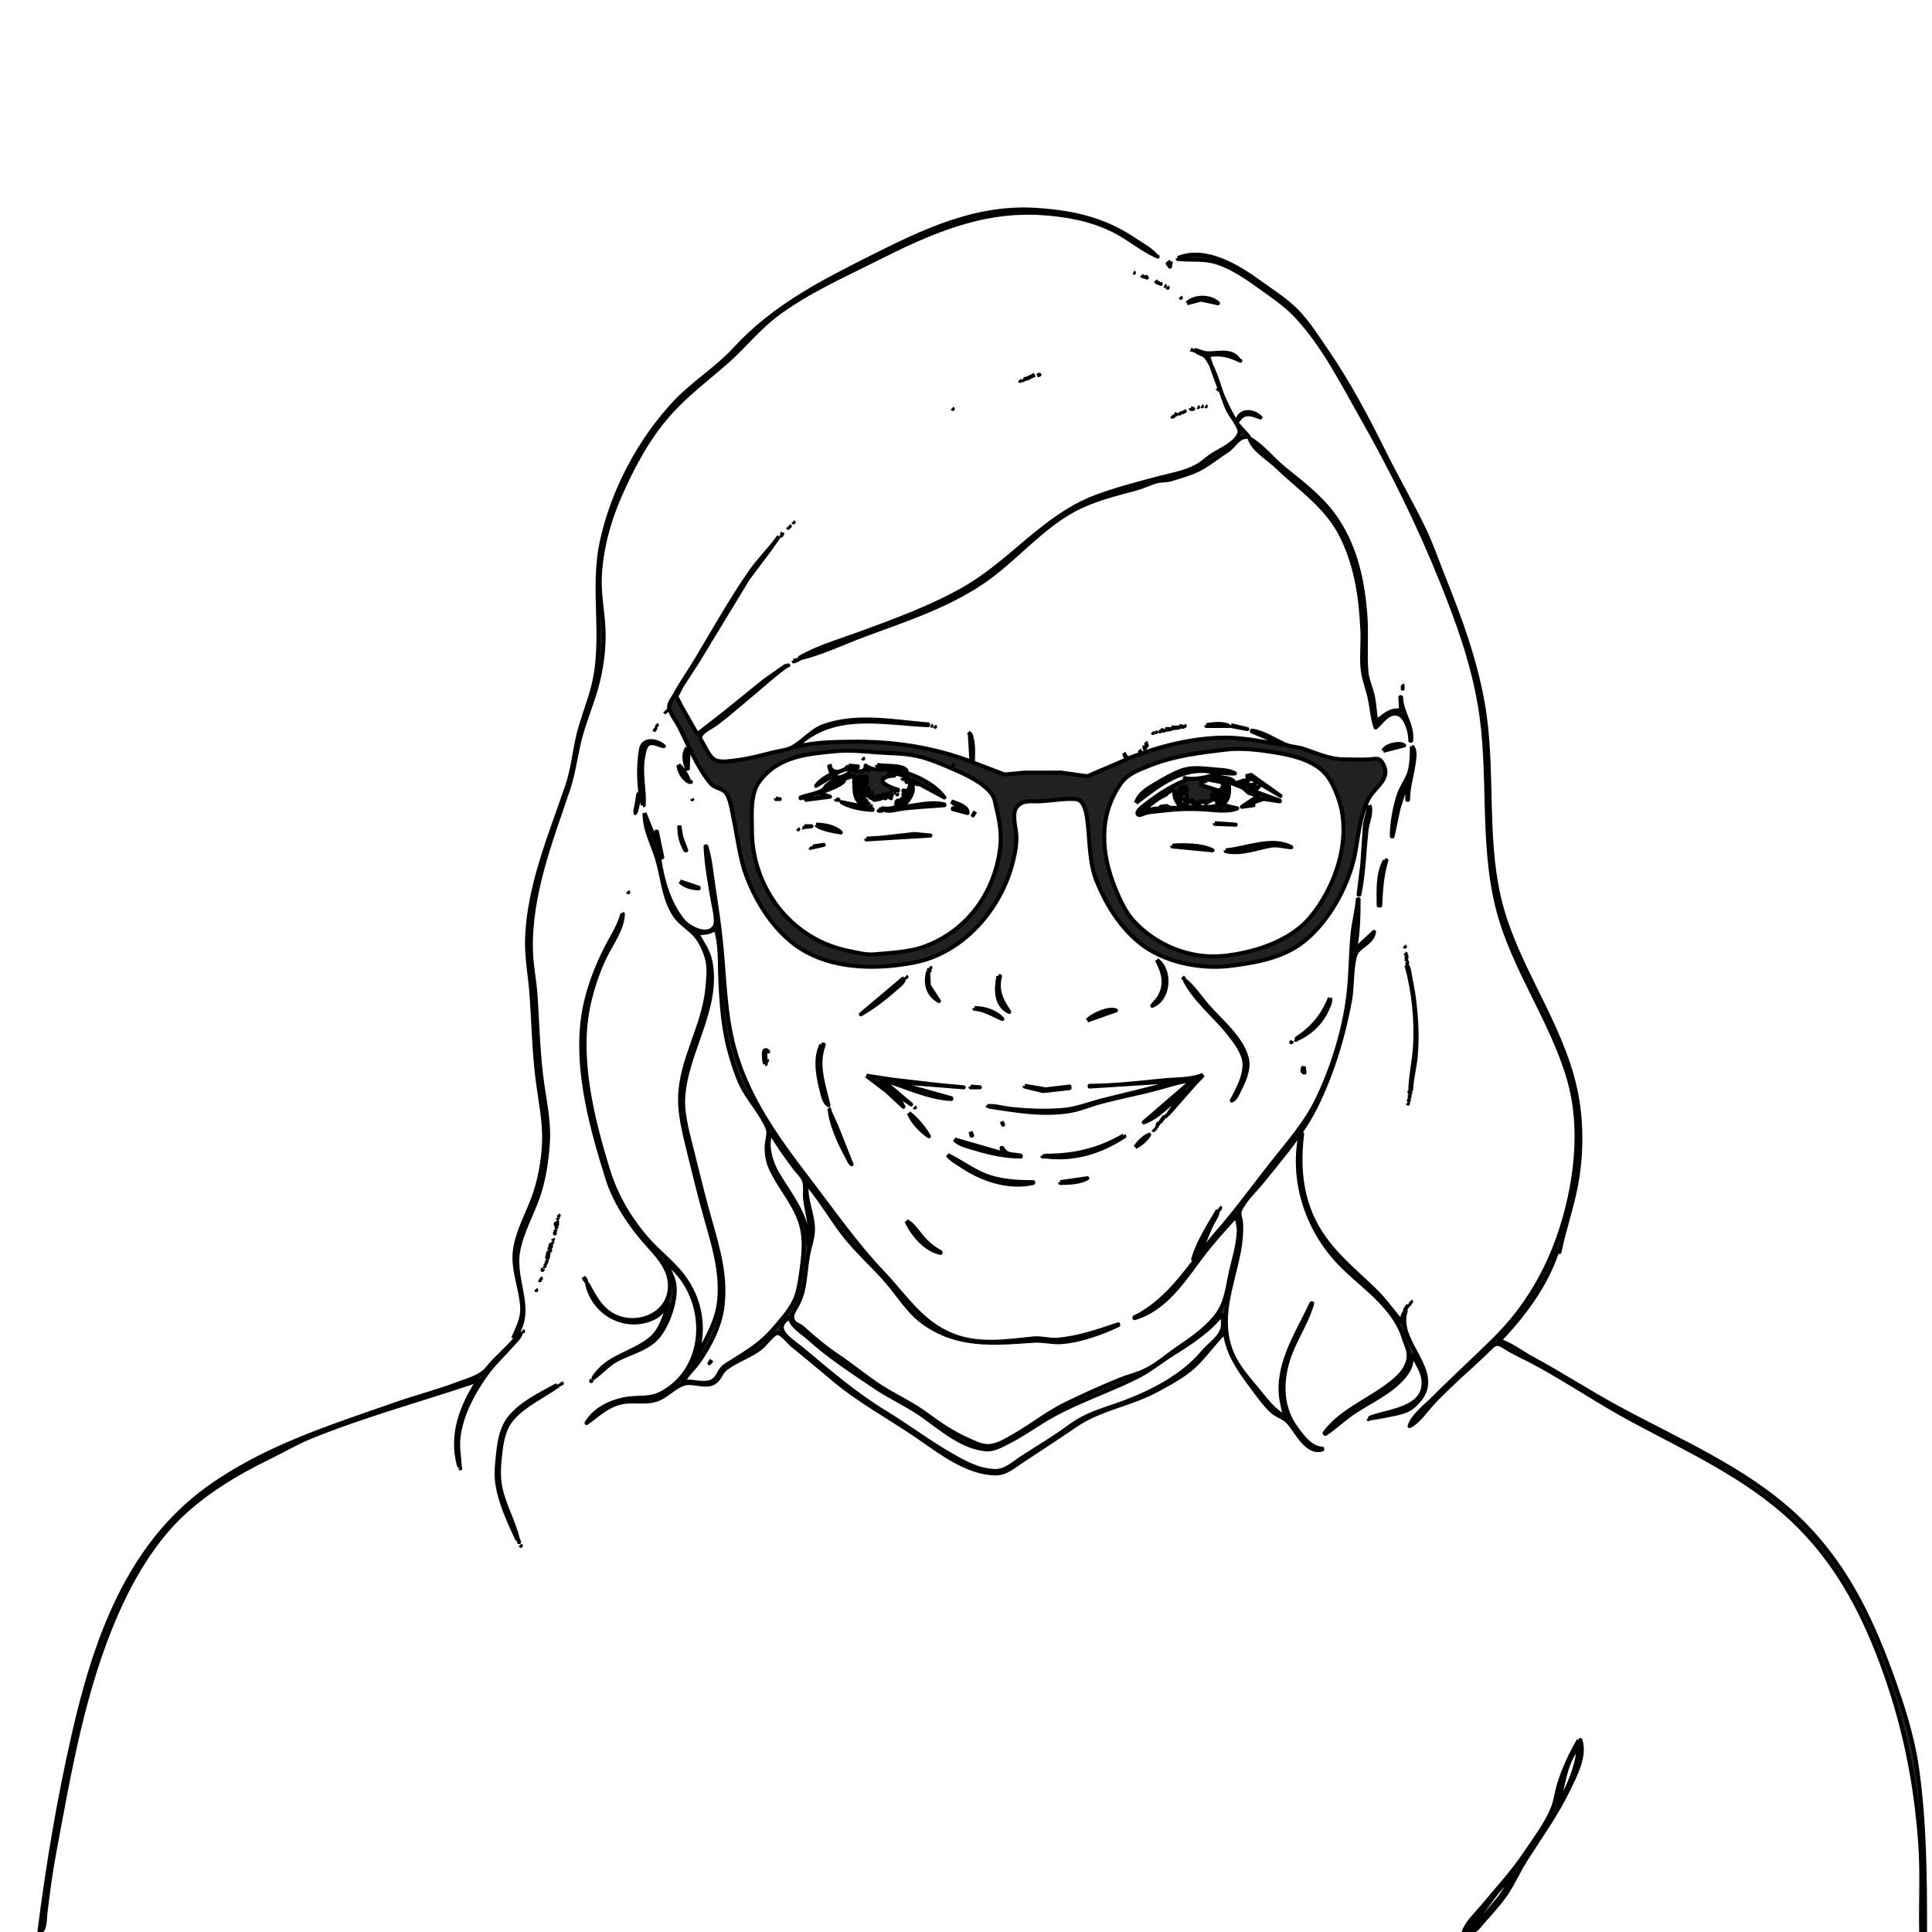 <?xml version="1.0" encoding="UTF-8" standalone="no"?><!DOCTYPE svg PUBLIC "-//W3C//DTD SVG 1.1//EN" "http://www.w3.org/Graphics/SVG/1.1/DTD/svg11.dtd"><svg width="100%" height="100%" viewBox="0 0 240 240" version="1.1" xmlns="http://www.w3.org/2000/svg" xmlns:xlink="http://www.w3.org/1999/xlink" xml:space="preserve" xmlns:serif="http://www.serif.com/" style="fill-rule:evenodd;clip-rule:evenodd;stroke-linejoin:round;stroke-miterlimit:2;"><g id="Layer-1" serif:id="Layer 1"><path id="path1" d="M63.744,166.25l0.096,0c2.705,-3.416 -0.153,-7.025 0.524,-10.811c0.416,-2.324 1.648,-4.457 2.431,-6.661c0.757,-2.128 1.107,-4.508 1.26,-6.757c0.195,-2.852 -0.508,-5.679 -0.841,-8.493c-0.391,-3.3 -0.469,-6.634 -0.695,-9.944c-0.125,-1.836 -0.521,-3.66 -0.566,-5.502c-0.17,-6.981 2.46,-13.569 4.639,-20.079c0.7,-2.091 0.924,-4.254 1.479,-6.371c0.532,-2.033 1.361,-3.968 1.941,-5.985c0.683,-2.37 1.053,-4.964 0.959,-7.429c-0.079,-2.077 -0.522,-4.205 -0.471,-6.278c0.084,-3.426 1.106,-7.208 2.479,-10.329c1.568,-3.568 3.459,-7.139 6.037,-10.08c2.198,-2.509 4.835,-4.456 7.32,-6.647c2.12,-1.87 3.859,-4.105 6.144,-5.815c3.776,-2.826 8.014,-4.695 12.192,-6.8c6.669,-3.361 13.173,-6.315 20.832,-5.787c3.143,0.217 6.086,0.765 8.928,2.194c1.801,0.905 3.352,2.274 5.184,3.107c-0.675,-0.822 -1.811,-1.404 -2.688,-1.995c-3.804,-2.565 -7.605,-3.4 -12.096,-3.709c-7.598,-0.523 -14.133,2.648 -20.736,5.97c-6.232,3.135 -12.022,6.114 -16.831,11.334c-2.251,2.443 -5.088,4.158 -7.352,6.546c-4.431,4.674 -7.8,11.053 -9.161,17.377c-1.319,6.125 0.509,12.229 -1.161,18.341c-0.541,1.98 -1.335,3.884 -1.794,5.889c-0.467,2.043 -0.655,4.08 -1.333,6.081c-2.079,6.135 -4.747,12.347 -4.988,18.92c-0.087,2.386 0.402,4.769 0.563,7.143c0.23,3.374 0.311,6.773 0.708,10.136c0.324,2.743 0.954,5.423 0.833,8.205c-0.1,2.306 -0.564,4.792 -1.381,6.95c-0.783,2.068 -1.948,4.147 -2.235,6.371c-0.317,2.452 0.815,4.756 0.907,7.144c0.054,1.419 -0.612,2.532 -1.127,3.764m79.968,-134.467l0.096,0.097l-0.096,-0.097m2.592,0.29l0,0.096c1.75,0.187 3.268,-0.102 4.992,0.483c1.864,0.633 3.5,1.757 5.088,2.896c1.623,1.164 3.331,2.292 4.695,3.764c3.362,3.629 5.597,8.101 8.018,12.356c3.776,6.637 7.154,13.474 10.001,20.561c2.01,5.005 3.787,9.904 4.711,15.252c1.462,8.459 0.121,17.223 2.31,25.581c1.937,7.397 6.725,13.771 8.816,21.14c1.218,4.292 1.111,8.977 0.304,13.321c-1.303,7.016 -4.246,13.465 -9.287,18.534c-2.577,2.592 -5.294,5.034 -7.872,7.626c-0.896,0.901 -2.63,2.236 -2.976,3.475c1.078,-0.516 2.039,-1.976 2.861,-2.855c1.605,-1.713 3.371,-3.307 5.107,-4.883c0.652,-0.593 1.284,-1.208 1.92,-1.818c0.253,-0.243 0.58,-0.641 0.96,-0.656c0.496,-0.021 1.125,0.492 1.536,0.731c1.031,0.596 2.122,1.068 3.168,1.633c4.112,2.222 7.975,4.87 12.096,7.087c6.845,3.683 14.26,7.048 19.968,12.45c5.168,4.891 8.393,10.77 10.889,17.367c2.836,7.497 4.398,14.979 4.942,22.975c0.245,3.593 0.033,7.218 0.105,10.811l0.48,0c0,-6.794 -0.042,-13.636 -1.001,-20.368c-0.584,-4.102 -1.903,-8.091 -3.314,-11.97c-2.652,-7.292 -5.988,-13.913 -11.713,-19.289c-6.362,-5.974 -14.714,-9.43 -22.276,-13.561c-3.568,-1.95 -6.981,-4.162 -10.56,-6.096c-1.278,-0.691 -2.643,-1.773 -4.032,-2.176c3.024,-3.159 5.824,-6.884 7.2,-11.101l0.288,0.097c0.54,-2.747 1.527,-5.494 2.053,-8.302c0.718,-3.827 0.736,-8.057 -0.086,-11.873c-1.82,-8.455 -7.583,-15.515 -9.503,-23.94c-1.802,-7.906 -0.584,-16.167 -2.012,-24.133c-0.982,-5.472 -2.805,-10.419 -4.859,-15.541c-0.801,-1.996 -1.484,-4.044 -2.418,-5.985c-1.544,-3.209 -3.329,-6.274 -4.909,-9.46c-2.158,-4.35 -4.413,-8.646 -7.16,-12.646c-1.178,-1.716 -2.292,-3.518 -3.75,-5.018c-1.312,-1.35 -2.994,-2.386 -4.508,-3.491c-2.663,-1.944 -6.828,-4.564 -10.272,-3.074m-0.864,0.386l-0.384,0.289l0.288,0.386l0.096,-0.675m-4.64,1.383l0.064,0.033l-0.064,-0.033m0.992,0.354l0.096,0.097l-0.096,-0.097m0.288,0.097l0.096,0.096l-0.096,-0.096m0.192,0l0.192,0.193l-0.192,-0.193m1.248,0.579l0.192,0.193l-0.192,-0.193m0.288,0.193l0.096,0.097l-0.096,-0.097m0.288,0.097l0.096,0.096l-0.096,-0.096m0.544,0.321l0.064,0.033l-0.064,-0.033m0.32,0.161l0.096,0.097l-0.096,-0.097m1.632,1.255l0.096,0.097l-0.096,-0.097m0.864,0.772l1.728,-0.453l2.112,0.453c-0.935,-0.912 -2.903,-0.914 -3.84,0m0.448,5.728l0.064,0.032l-0.064,-0.032m0.288,0.096l0.064,0.033l-0.064,-0.033m0.224,-0.032c0.356,0.478 1.092,0.456 1.469,0.975c1.317,1.816 1.709,4.53 2.684,6.555c0.289,0.601 1.608,2.167 1.392,2.799c-0.465,1.358 -2.45,2.099 -3.529,2.834c-0.621,0.423 -1.151,0.971 -1.824,1.319c-1.578,0.816 -3.312,1.091 -4.992,1.535c-2.427,0.641 -5.002,1.324 -7.392,2.209c-6.404,2.373 -10.503,8.015 -16.32,11.369c-4.099,2.363 -8.628,4.006 -13.056,5.634c-2.483,0.913 -5.181,1.677 -7.488,2.997l0,0.097c2.696,-0.644 5.455,-1.975 8.064,-2.941c4.944,-1.832 10.074,-3.498 14.496,-6.457c4.011,-2.683 7.179,-6.694 11.424,-9.01c2.443,-1.332 5.121,-1.963 7.776,-2.683c0.885,-0.24 1.712,-0.664 2.592,-0.903c0.572,-0.155 1.16,-0.066 1.728,-0.242c1.113,-0.345 2.415,-0.699 3.456,-1.22c1.202,-0.603 2.312,-1.546 3.456,-2.266c1.091,-0.687 1.378,-1.925 2.784,-1.789c-0.543,-0.719 -1.221,-1.227 -1.714,-2.044c-1.442,-2.389 -2.515,-5.438 -3.374,-8.092c1.481,-0.277 2.484,-0.038 3.84,0.579c-0.84,-1.38 -2.69,-0.764 -3.936,-0.831c-0.528,-0.029 -1.025,-0.305 -1.536,-0.424m5.568,1.255l0.096,0.097l-0.096,-0.097m-25.152,1.931l0.288,-0.097l-0.288,0.097m-0.288,-0.097l-0.96,0.483l0.96,-0.483m-1.344,0.579l0.288,-0.096l-0.288,0.096m-0.192,0l0.096,0.097l-0.096,-0.097m-0.384,0.097l0.096,0.096l-0.096,-0.096m24.576,0.965l0.192,0.193l-0.192,-0.193m-1.952,2.253l0.064,0.032l-0.064,-0.032m0.48,0l0.064,0.032l-0.064,-0.032m-0.96,0.096l0.064,0.032l-0.064,-0.032m-30.496,0.161l0.096,0.097l-0.096,-0.097m29.664,0l0,0.097l0.288,0l-0.288,-0.097m-0.864,0.29l0.096,0.096l-0.096,-0.096m-0.192,0.096l0.096,0.097l-0.096,-0.097m-0.288,0.097l0.096,0.096l-0.096,-0.096m7.104,1.062l0.096,0c0.744,-1.167 1.691,-0.813 2.784,-0.387c-0.856,-0.885 -2.545,-1.015 -2.88,0.387m-7.488,-0.966l-0.096,0.193l0.096,-0.193m0.192,0l0.096,0.097l-0.096,-0.097m-0.672,0.29l0.096,0.096l-0.096,-0.096m-0.192,0.096l0.096,0.097l-0.096,-0.097m9.696,2.8c0.458,1.443 2.316,2.471 3.364,3.484c2.973,2.874 6.315,4.978 8.177,8.872c1.76,3.682 2.296,7.55 2.471,11.583c0.067,1.536 -0.125,3.103 0.02,4.634c0.118,1.234 0.589,2.371 0.859,3.572c0.285,1.272 0.333,2.514 0.757,3.764c0.661,-0.536 1.16,-1.409 2.016,-1.674c1.642,-0.51 2.294,2.121 2.304,3.315l0.096,0c0.226,-2.034 -1.208,-3.462 -1.248,-5.405l-0.096,0l0.096,1.641c-1.462,-0.112 -1.949,0.556 -3.072,1.351c-0.209,-1.021 -0.221,-2.071 -0.433,-3.089c-0.214,-1.024 -0.723,-2.046 -0.806,-3.089c-0.18,-2.25 0.04,-4.502 -0.114,-6.757c-0.284,-4.17 -1.11,-8.295 -3.403,-11.873c-1.741,-2.718 -4.208,-4.58 -6.668,-6.565c-1.438,-1.16 -2.732,-2.841 -4.32,-3.764m-56.736,10.329l0.096,0.096l-0.096,-0.096m-0.48,0.482l0.096,0.097l-0.096,-0.097m-0.192,0.193l0.096,0.097l-0.096,-0.097m-0.576,0.676l-0.096,0.193l0.096,-0.193m-0.288,0.29l0.096,0.096l-0.096,-0.096m-0.192,0.193c-1.082,1.546 -2.479,2.877 -3.563,4.44c-2.441,3.52 -4.514,7.238 -6.709,10.908c-0.855,1.431 -1.829,2.777 -2.622,4.247c-0.233,0.433 -0.731,1.034 -0.757,1.536c-0.034,0.64 0.944,1.927 1.244,2.519c1.14,2.255 2.273,5.109 3.914,7.036c0.62,0.729 1.573,0.491 2.078,1.458c0.441,0.845 0.575,1.968 0.771,2.896c0.48,2.267 0.763,4.884 1.561,7.047c1.368,3.711 3.922,7.593 7.443,9.526c3.997,2.195 9.108,2.159 13.44,1.323c6.153,-1.187 10.902,-6.765 12.299,-12.683c0.274,-1.161 0.485,-2.27 0.356,-3.475c-0.098,-0.924 -0.555,-2.468 0.153,-3.25c0.726,-0.802 1.716,-0.586 2.648,-0.616c1.547,-0.049 3.04,-0.38 4.608,-0.281c1.001,0.064 1.293,1.587 1.411,2.409c0.377,2.629 0.193,5.411 1.231,7.916c1.179,2.846 2.83,5.506 5.23,7.484c2.98,2.457 7.562,3.379 11.328,2.914c2.61,-0.323 5.229,-0.754 7.584,-2.012c3.766,-2.011 6.66,-6.918 7.703,-10.992c0.446,-1.74 0.55,-3.566 1.008,-5.31c0.251,-0.959 0.537,-1.973 1.102,-2.799c0.962,-1.404 2.705,-2.353 1.42,-4.242c-0.364,-0.534 -0.901,-0.341 -1.441,-0.304c-1.078,0.075 -2.183,0.011 -3.264,0.009c-1.791,-0.003 -3.331,-0.757 -4.992,-1.301c-0.742,-0.244 -1.592,-0.247 -2.304,-0.553c-1.376,-0.591 -2.607,-1.492 -4.128,-1.718l0,0.097l3.648,1.544l0,0.097c-2.207,-0.347 -4.585,-0.853 -6.815,-0.865c-4.173,-0.022 -8.416,1.103 -12.289,2.602l-0.384,-0.482l0.288,0.579l-4.896,2.095l-3.264,-0.453l-4.599,0.008l-2.409,0.23l-3.936,-1.494c0,-1.176 0.133,-2.345 -0.288,-3.475l-0.096,0l0.192,3.379c-4.768,-1.809 -9.737,-2.548 -14.808,-2.485c-2.372,0.029 -4.67,0.047 -6.984,0.651c4.589,-4.518 10.691,-2.95 16.416,-2.703l0,-0.097c-4.22,-0.335 -8.831,-1.287 -12.96,0.189c-1.511,0.54 -2.499,1.844 -3.84,2.617c-0.68,0.391 -1.646,0.469 -2.4,0.659c-1.582,0.4 -3.083,0.811 -4.704,1.003c-0.729,0.087 -1.794,0.273 -2.492,-0.017c-0.747,-0.31 -1.236,-1.572 -1.641,-2.231c-0.158,-0.257 -0.391,-0.551 -0.215,-0.858c0.341,-0.592 1.404,-1.061 1.948,-1.47c1.387,-1.045 2.692,-2.207 4.032,-3.311c1.5,-1.237 2.937,-2.585 4.512,-3.724l0,-0.097l-2.592,1.822l-5.088,4.122l-3.168,2.455l-0.096,0l-1.879,-3.282l-0.699,-1.352l0.64,-1.255l1.938,-2.992l6.336,-10.426l2.76,-3.668l1.08,-1.544m2.4,15.155l0.096,0.097l-0.096,-0.097m-0.576,0.29l0,0.096l0.48,-0.193l-0.48,0.097m-0.96,0.675l0.288,-0.096l-0.288,0.096m76.512,2.317l0.096,0.097l-0.096,-0.097m0,0.193l0.096,0.097l-0.096,-0.097m0,0.193l0.096,0.097l-0.096,-0.097m-91.392,2.703l0.096,0.097l-0.096,-0.097m-0.192,0.193l0.096,0.097l-0.096,-0.097m-1.056,1.641l0.096,0.097l-0.096,-0.097m68.352,0.097l0,0.096l2.784,0c-0.738,-0.394 -1.986,-0.245 -2.784,-0.096m-34.208,0.032l0.064,0.032l-0.064,-0.032m31.424,-0.032l0.096,0.096l-0.096,-0.096m5.856,0l0,0.096l2.016,0.386l-2.016,-0.482m-36.864,0.096l0.096,0.097l-0.096,-0.097m30.432,0l0,0.097l0.48,0l-0.48,-0.097m-0.96,0.193l0,0.097l0.864,-0.097l-0.864,0m-64.224,0l0.096,0.097l-0.096,-0.097m63.456,0.193l0,0.097l0.672,-0.097l-0.672,0m-63.552,0l0.096,0.097l-0.096,-0.097m62.976,0.097l0,0.097l0.384,0l-0.384,-0.097m-0.192,0.097l0.096,0.096l-0.096,-0.096m-0.48,0.096l0.096,0.097l-0.096,-0.097m-23.232,0.097l0.192,0.193l-0.192,-0.193m22.848,0l0.096,0.096l-0.096,-0.096m-63.264,9.073l0.096,0c0.112,-1.939 -0.426,-3.868 -0.104,-5.791c0.091,-0.544 0.195,-1.637 0.786,-1.872c0.556,-0.222 1.265,0.244 1.814,0.327c-0.913,-0.79 -2.627,-1.051 -2.86,0.483c-0.337,2.223 -0.296,4.661 0.268,6.853m62.4,-7.819l0.096,0.097l-0.096,-0.097m29.568,1.062l2.592,-0.675c-0.566,-0.436 -2.356,-0.016 -2.592,0.675m-29.664,-0.675l0,0.386l0.288,-0.386l-0.288,0m33.216,0.096c-0.003,1.029 -0.03,2.512 -0.398,3.475c-0.344,0.901 -0.941,1.661 -1.245,2.607c-0.515,1.602 -0.848,3.43 -0.853,5.116l0.096,0l0.735,-3.475l0.993,-3.089l0.096,0l0,2.027l0.096,0c0,-1.622 0.504,-3.051 0.713,-4.634c0.081,-0.615 0.239,-1.562 -0.233,-2.027m-90.048,0.193c-0.523,0.854 -0.328,1.707 0,2.607l0.096,0l0.096,-2.607l-0.192,0m67.008,0.221c1.756,-0.209 3.918,0.024 5.664,0.302c2.125,0.337 4.695,0.847 6.332,2.39c0.912,0.859 1.441,2.114 1.869,3.265c1.812,4.874 -0.234,11.095 -3.526,14.962c-2.483,2.917 -6.913,4.314 -10.627,4.714c-4.187,0.45 -8.51,-1.308 -11.312,-4.424c-0.979,-1.089 -1.659,-2.611 -2.211,-3.958c-1.756,-4.286 -2.108,-8.966 0.623,-12.935c0.87,-1.265 2.141,-1.715 3.492,-2.264c3.141,-1.275 6.365,-1.657 9.696,-2.052m-10.848,0.069l0.096,0.096l-0.096,-0.096m-37.536,0.125c1.526,-0.143 3.271,0.028 4.804,0.15c1.698,0.136 3.406,0.09 5.084,0.45c1.589,0.34 3.122,1.016 4.608,1.661c1.599,0.694 3.715,1.663 4.764,3.117c0.375,0.521 0.425,1.224 0.576,1.833c0.404,1.633 0.636,3.141 0.435,4.827c-0.668,5.611 -4.172,10.385 -9.519,12.288c-1.855,0.66 -4.101,0.734 -6.048,0.92c-1.1,0.105 -2.289,-0.228 -3.36,-0.447c-7.045,-1.439 -11.904,-7.83 -11.904,-14.982c0,-1.816 -0.248,-4.416 0.885,-5.976c2.351,-3.236 6.05,-3.5 9.675,-3.841m35.616,0.261l0.096,0.096l-0.096,-0.096m-32.448,0.579l0.096,0.097l-0.096,-0.097m11.424,0.772l-0.096,0.097l0.096,-0.097m-34.272,0.097c0.043,0.832 0.585,1.765 1.344,2.124c-0.213,-0.743 -0.76,-1.624 -1.344,-2.124m18.72,0l0.096,0.096l-0.096,-0.096m5.952,0l0,0.096l3.648,0.58c-0.63,-0.736 -2.745,-0.46 -3.648,-0.676m-3.552,0.096c-0.492,0.773 -2.042,1.19 -2.304,0.097l-0.096,0l0.288,0.965c-0.69,0.33 -1.471,0.821 -1.92,1.448l2.112,-1.255l0.384,0.579l-0.384,0l-0.864,0.676c-0.273,0.925 -2.371,1.091 -3.168,1.448l0,0.097l1.248,-0.29l-0.576,0.386l0,0.097l2.976,-0.386l-1.056,-0.386l0,-0.194c0.782,-0.25 2.236,-0.761 2.784,-1.351l-0.864,0l2.112,-0.676c0.155,1.398 -0.269,2.938 1.248,3.765l0,0.097l-2.784,-0.58c1.004,0.639 2.666,0.915 3.84,0.966l0,-0.097l-0.96,-0.289l0.192,-0.773l-0.288,0.097l0.096,-0.29l-0.288,0.193l0.192,0.29l-0.384,-0.483l0.192,0.097l-0.096,-0.386c0.17,-0.058 0.394,-0.22 0.576,-0.21c0.324,0.019 0.757,0.75 0.864,0.21l0.096,0l0,0.386l0.096,0l0.48,-0.097l-0.384,-0.193l0,-0.096l0.48,-0.097l0,0.386l0.48,-0.193l-0.192,-0.193l0.384,0.29l0.096,0l-0.192,-0.483l0.864,0.483l-0.384,-0.579l0.48,0.193l-0.192,-0.29l0.384,-0.386l0.576,0.096l0,-0.096c-0.377,-0.06 -1.764,-0.61 -1.887,-0.991c-0.2,-0.619 1.056,-0.764 1.407,-0.747l-0.192,-0.289c0.832,0.036 1.729,0.347 2.304,0.965l-0.576,0l0,0.097l0.576,0l-0.288,0.868l0.192,0.29l-0.864,-0.097l0,0.097l0.672,0.29l0,0.193l-0.096,0.096l-0.576,-0.193l0,0.097l0.384,0.096c-0.169,0.325 -0.278,0.813 -0.672,0.483l-0.48,0.193l0,0.096l0.576,0.097c-0.725,0.663 -1.453,0.796 -2.4,0.676c0.543,0.557 1.439,0.193 2.112,0.096c1.863,-0.268 3.696,-0.334 5.568,-0.483l0,-0.096c-1.857,-0.445 -3.542,0.209 -5.376,0.29l0,-0.097c0.662,-0.222 1.268,-1.143 1.44,-1.834c0.097,-0.391 -0.197,-1.16 0.192,-1.062l-0.192,-0.29l3.936,2.124c-1.252,-1.781 -4.133,-3.092 -6.24,-3.432c-1.367,-0.221 -2.332,0.309 -3.552,-0.526l0.384,0.58l-0.48,-0.193c0,0.478 -1.543,0.387 -1.824,0l0.96,-0.194l0,-0.096l-1.152,-0.097m0.288,0.869c-0.661,0.254 -1.663,1.088 -2.112,0.193c0.641,-0.185 1.732,-1.092 2.112,-0.193m35.424,3.765c2.921,-2.246 5.952,-4.718 9.888,-3.765c-0.483,0.638 -3.049,0.945 -3.84,0.676l0.096,0.289c-1.755,0.685 -3.311,1.694 -4.8,2.848c-0.236,0.183 -1.38,0.959 -1.135,1.344c0.138,0.218 0.485,0.05 0.655,-0.02c0.711,-0.291 1.454,-0.286 2.208,-0.379c1.848,-0.228 3.615,-0.305 5.472,-0.181c1.205,0.081 2.895,0.342 4.032,-0.136l-1.632,-0.386l-0.48,0.193l0,-0.097c1.216,-0.636 1.148,-1.816 1.056,-2.992l1.765,0.72l0.735,0.652l1.148,0.365l-2.016,1.352l1.44,-0.193l-0.192,-0.29l1.44,-0.495l2.016,0.302l0,-0.097l-3.168,-1.158l0.576,-0.579c-0.379,0.246 -0.603,0.432 -1.056,0.289l0,-0.096l0.576,-0.483l-1.248,0.193l0,-0.096l0.672,-0.869l3.744,2.22l-3.648,-2.606l-0.48,0.096c0.151,0.524 -0.119,0.942 -0.672,0.966l0.288,-0.386l-1.152,0.386c-0.228,-0.815 -1.884,-0.758 -2.592,-0.773c0.652,-0.832 1.654,-0.371 2.592,-0.482c-0.691,-0.424 -1.799,-0.419 -2.592,-0.499c-1.047,-0.106 -2.318,-0.248 -3.36,-0.048c-1.193,0.23 -2.695,1.128 -3.744,1.744c-1.018,0.598 -2.238,1.261 -2.592,2.471m-30.432,-3.765l0,0.097l-0.288,0l0.288,-0.097m-3.168,0.579l-0.384,0.193l0.192,0.29l0.096,0l0.192,-0.193l0.096,0.29l-0.96,0l0.096,-0.58l-0.288,0.29c-0.161,-0.566 0.657,-0.382 0.96,-0.29m0.288,-0.096l-0.192,0.193l0,-0.193l0.192,0m-0.96,0.193l0,0.289l0.192,-0.096l0,-0.097l-0.192,-0.096m5.28,0l0,0.096l0.672,0.097l-0.672,-0.193m37.344,0.096l-0.192,0.387l0.48,-0.097l0,-0.097l-0.192,-0.193l2.592,0.483l0,0.097l-0.288,0l0,0.096c0.203,0.041 0.425,0.131 0.192,0.29l0,0.096l0.384,0l0,0.097l-0.576,0.096l0,0.097l0.384,0.193l-0.768,0.193l0.192,0.29l0.48,0l-0.288,0.289l0.192,-0.193l0,-0.096l-0.96,0.193l0,0.096l0.768,0.097l0,0.386l-0.384,0.193l0.096,-0.193l-0.096,0l-0.288,0.193l0.288,0.193c-0.878,0.495 -2.265,0.238 -3.264,0.286c-0.351,0.016 -0.813,0.09 -1.056,-0.19l-0.192,0.097l-0.288,-0.29l-0.096,-0.482l0.192,-0.097l0,-0.096l-0.192,0l0.192,-0.29l-0.288,0.097c-0.09,-0.731 -0.077,-1.245 0.768,-1.255l0,0.096l-0.288,0.193l0,0.097l0.48,0l0,0.096l-0.672,0.193l0,0.29l0.576,-0.096l0.192,1.158l0.288,-0.193l0.864,0.482l0.288,-0.386l-0.096,0.29l0.192,-0.29l0.768,-0.096l-0.096,0.193l0.096,0l0.864,-0.483l-0.192,-0.289l0.768,-0.097l0,-0.096l-0.288,-0.097l0.288,-0.096l0,-0.097l-0.672,0l0.672,-0.193l0,-0.097l-0.864,-0.289l-1.248,-0.386l0.096,-0.773l0.192,0m1.92,0.097l-0.096,0.096l0.096,-0.096m-65.664,0.193l0.096,0.097l-0.096,-0.097m20.832,0l-0.096,0.097l0.096,-0.097m-2.688,0.193l0,0.097l-0.288,0l0.288,-0.097m2.688,0l0,0.579l-0.096,0l-0.096,-0.579l0.192,0m0.96,0.193l0.192,0.869l-0.288,-0.097l-0.288,0.483l0.096,-0.193l-0.096,0l-0.576,0.097l0,-0.097l0.288,0l-0.192,-1.255l0.864,0.193m6.144,-0.193l0,0.097l0.384,0.096l-0.384,-0.193m-5.952,0.193l-0.096,0.097l0.096,-0.097m46.368,0l-0.096,0.097l0.096,-0.097m-51.648,0.097l0.096,0.096l-0.096,-0.096m1.056,0l0,0.096l-0.384,0.097l0.384,-0.193m3.744,0l0,0.386l0.096,0l-0.096,-0.386m46.656,0l-0.096,0.096l0.096,-0.096m-46.08,0.193l0.096,0.386l-0.096,0l0,-0.386m39.744,0l-0.096,0.096l0.096,-0.096m-40.704,0.096l0.096,0.097l-0.096,-0.097m44.736,0.097l0,0.096l0.48,-0.096l-0.48,0m-45.024,0l0,0.289l-0.096,0l0.096,-0.289m0.8,0.16l0.032,0.065l-0.032,-0.065m-0.512,0.033l0,0.096c0.188,0.063 0.245,0.097 0,0.097l0,0.096l0.288,-0.096l0,-0.097l-0.288,-0.096m39.072,0c-0.176,0.969 0.243,1.461 0.768,2.22c-0.473,0 -1.4,0.184 -1.728,-0.193l-0.768,0.096l0,0.097l0.192,0l0,0.096c-1.067,0.001 -1.904,0.171 -2.88,0.58l2.304,-1.742l1.056,-0.575l0.096,-0.097l-0.096,-0.193l1.056,-0.289m-66.624,0.193l0.192,0.193l-0.192,-0.193m28.896,0l0.096,0.193l-0.096,-0.193m36.96,0l0.096,0.096l-0.096,-0.096m-37.344,0.096l0.576,0.579l-0.576,-0.579m3.232,0.033l0.064,0.032l-0.064,-0.032m33.92,-0.033l0.096,0.097l-0.096,-0.097m1.312,0.065l-0.032,0.064l0.032,-0.064m1.28,0.032l-0.096,0.096l0.096,-0.096m4.416,0.032c0.074,0 0.015,0.048 -0.032,0.032l0.032,-0.032m3.552,-0.032l-0.096,0.096l0.096,-0.096m-76.224,0.096l-0.096,0.58l0.096,-0.58m32.064,0l0.096,0.097l-0.096,-0.097m39.168,0.033c0.074,0 0.015,0.048 -0.032,0.032l0.032,-0.032m0.384,-0.033l-0.096,0.097l0.096,-0.097m-43.968,0.129c0.074,0 0.015,0.048 -0.032,0.032l0.032,-0.032m1.728,0.161l-0.096,0.097l0.096,-0.097m3.392,0.064l0.032,0.065l-0.032,-0.065m34.24,-0.064l-0.096,0.097l0.096,-0.097m-33.6,0.097l-0.192,0.193l0.192,-0.193m34.272,0l-0.192,0.096l0,0.097l0.192,-0.193m9.504,0l-0.192,0.193l0,-0.193l0.192,0m-9.504,0.386l0.288,-0.097l-0.096,0.193l0.096,0l0.096,-0.386l-0.384,0.29m-61.024,-0.129l0.032,0.064l-0.032,-0.064m10.432,-0.064l0,0.096l0.288,0l-0.288,-0.096m0.384,0l0.096,0.096l-0.096,-0.096m10.176,0l-0.096,0.096l0.096,-0.096m-27.744,0.096l-0.288,1.545l0.096,0l0.384,-1.545l-0.192,0m24.672,0l0,0.097l0.288,0l-0.288,-0.097m44.352,0l-0.096,0.097l0.096,-0.097m2.56,0.032l0.064,0.032l-0.064,-0.032m1.28,-0.032l-0.096,0.097l0.096,-0.097m-40.8,0.097l0.096,0.096l-0.096,-0.096m39.744,0l0.096,0.096l-0.096,-0.096m-4.512,0.096l-0.096,0.097l0.096,-0.097m2.016,0l-0.096,0.097l0.096,-0.097m-30.336,0.097l1.344,1.158l-1.152,-0.29l0,0.097l1.824,0.483c0.115,-0.783 -1.41,-1.241 -2.016,-1.448m29.184,0.096l0.096,0.097l-0.096,-0.097m1.152,0.032c0.074,0 0.015,0.048 -0.032,0.033l0.032,-0.033m-41.088,0.065l-0.192,0.193l0.192,-0.193m3.744,0.193l0.096,0.096l0.192,-0.289l-0.288,0.193m35.712,-0.193l0.096,0.096l-0.096,-0.096m-39.264,0.289l0.288,-0.193l-0.288,0.193m39.552,-0.096l0,0.096l0.288,0.097l0,-0.193l-0.288,0m-39.072,0.096l0.096,0.097l-0.096,-0.097m2.976,0l0.096,0.097l-0.096,-0.097m59.04,0l-0.549,2.317l-0.331,5.02l-0.464,3.764l0.096,0c0.552,-2.69 0.589,-5.294 0.886,-8.008c0.097,-0.884 0.711,-2.254 0.362,-3.093m-62.208,0.193l0.096,0.097l-0.096,-0.097m1.248,0.193l0.096,0.097l-0.096,-0.097m0,0.194l0,0.096l0.384,0l-0.384,-0.096m10.56,0l-0.096,0.096l0.096,-0.096m1.44,0.193l-0.288,0.482l0.288,-0.482m-42.336,0.096l0.096,0.097l-0.096,-0.097m1.248,0.097c0,2.17 1.001,3.771 1.591,5.792c0.659,2.254 0.785,4.724 2.063,6.755c0.684,1.087 1.605,1.58 2.461,2.436c0.81,0.81 1.423,2.156 1.685,3.261c0.268,1.126 0.111,2.404 0.006,3.544c-0.434,4.69 -3.279,8.81 -3.389,13.542c-0.048,2.104 0.513,4.34 1.009,6.371c0.701,2.87 1.393,5.749 2.199,8.591c0.939,3.312 1.928,6.45 1.678,9.943c-0.22,3.099 -1.791,5.078 -2.967,7.819l-0.096,0c1.41,-3.655 0.842,-7.621 -1.6,-10.715c-1.288,-1.632 -2.962,-2.879 -4.325,-4.44c-2.163,-2.481 -3.851,-5.347 -4.825,-8.495c-1.985,-6.419 -3.927,-14.151 -2.379,-20.851c0.451,-1.956 1.13,-3.993 2.019,-5.792c0.814,-1.648 2.035,-3.225 2.182,-5.116l-0.096,0c-0.444,1.574 -1.355,2.869 -2.088,4.344c-1.017,2.045 -1.876,4.237 -2.401,6.468c-1.674,7.11 0.533,15.127 2.654,21.912c0.86,2.751 2.532,5.337 4.373,7.53c1.447,1.723 3.497,3.469 3.401,5.984c-0.131,3.466 -4.014,4.935 -6.803,3.639c-1.695,-0.788 -2.528,-2.359 -3.36,-3.928l-0.096,0c0.871,3.686 4.822,5.761 8.256,4.12c0.807,-0.386 1.226,-1.078 1.824,-1.707c-0.467,1.444 -0.925,3.176 -2.113,4.205c-2.299,1.992 -5.474,2.19 -7.199,4.966c1.048,-0.742 1.807,-1.703 2.976,-2.307c1.546,-0.798 3.427,-1.238 4.712,-2.473c1.432,-1.378 2.614,-4.723 2.374,-6.708c-0.123,-1.018 -0.723,-2.118 -1.23,-2.992c5.436,3.85 5.823,13.054 -0.384,16.363c-1.35,0.72 -2.515,0.494 -3.936,0.654c-2.017,0.228 -4.319,1.223 -5.376,3.061c1.444,-1.013 2.517,-2.15 4.32,-2.556c1.44,-0.325 2.881,0.119 4.32,-0.33c1.308,-0.408 2.188,-1.603 3.456,-1.994c1.197,-0.369 2.74,0.567 3.84,-0.202c0.621,-0.435 0.768,-1.233 1.354,-1.684c1.404,-1.081 3.121,-1.531 4.502,-2.686c0.39,-0.326 1.508,-1.855 2.007,-1.727c0.591,0.152 1.351,1.17 1.833,1.564c1.609,1.315 3.222,2.624 4.8,3.975c3.39,2.904 7.289,4.944 10.944,7.477c2.752,1.907 5.918,4.34 9.408,4.425c1.291,0.032 2.346,-0.929 3.36,-1.595c2.22,-1.457 4.433,-2.905 6.624,-4.402c3.049,-2.082 6.839,-2.586 10.08,-4.349c1.515,-0.824 3.223,-1.726 4.512,-2.883c1.446,-1.297 2.556,-3.008 3.936,-4.327c0.345,2.685 1.746,4.642 3.324,6.757c0.787,1.055 1.569,2.179 2.532,3.08c0.574,0.537 1.441,0.747 1.965,1.291c1.083,1.125 2.28,4.036 4.275,3.448l0,-0.096c-1.463,-0.068 -2.478,-1.518 -3.275,-2.607c-2.04,-2.786 -1.854,-6.354 -0.603,-9.46c0.825,-2.047 2.024,-3.836 2.63,-5.984l-0.096,0c-1.527,3.282 -3.673,6.501 -3.836,10.232c-0.061,1.39 0.266,2.529 0.572,3.861c-1.406,-0.756 -2.372,-2.067 -3.367,-3.282c-1.129,-1.377 -2.496,-2.883 -3.207,-4.537c-1.844,-4.291 -0.014,-8.385 0.814,-12.645c0.228,-1.175 0.337,-2.376 0.284,-3.572c-0.022,-0.515 -0.342,-1.149 -0.124,-1.641c0.565,-1.278 1.903,-2.484 2.773,-3.572c2.34,-2.928 5.019,-5.973 6.68,-9.363c2.003,-4.089 3.36,-8.553 4.186,-13.032c0.338,-1.831 0.164,-3.779 0.632,-5.597c0.319,-1.241 2.146,-1.498 2.369,-2.994l-2.4,2.22c0.447,-1.889 0.48,-4.327 0.48,-6.274l-0.096,0c-0.115,1.448 -0.518,2.886 -0.656,4.343c-0.24,2.534 -0.214,5.095 -0.523,7.626c-0.526,4.305 -1.962,8.94 -3.838,12.839c-1.49,3.097 -3.712,5.532 -5.809,8.209c-2.207,2.819 -4.305,5.703 -6.659,8.396c-3.303,3.78 -5.575,8.187 -10.259,10.52l0,0.097c3.817,-1.106 6.053,-4.656 8.292,-7.625c1.345,-1.784 2.873,-3.472 4.38,-5.117c0.057,0.655 0.31,1.261 0.284,1.93c-0.073,1.902 -0.685,3.66 -1.071,5.502c-0.337,1.612 -0.521,3.233 -1.455,4.634c-1.19,1.786 -3.294,3.228 -5.054,4.424c-1.303,0.886 -2.524,1.983 -3.936,2.693c-1.038,0.522 -2.191,0.769 -3.264,1.204c-2.219,0.9 -4.467,1.925 -6.624,2.968c-2.305,1.114 -4.309,2.743 -6.528,4.004c-0.906,0.514 -2.093,1.264 -3.168,1.277c-0.923,0.011 -1.679,-0.409 -2.496,-0.766c-1.892,-0.828 -3.527,-1.944 -5.184,-3.17c-1.796,-1.329 -3.8,-2.219 -5.664,-3.409c-1.857,-1.186 -3.546,-2.624 -5.376,-3.852c-1.601,-1.073 -2.953,-2.216 -4.365,-3.499c-0.388,-0.353 -0.925,-0.393 -1.186,-0.909c-0.324,-0.642 0.149,-1.202 0.446,-1.737c0.461,-0.83 0.744,-1.674 0.905,-2.607c0.222,-1.28 0.29,-2.589 0.533,-3.861c0.228,-1.193 0.646,-2.124 0.591,-3.378c-0.079,-1.816 -1.001,-3.568 -0.764,-5.406c1.766,2.039 3.102,4.456 4.782,6.564c1.579,1.982 3.52,3.676 5.175,5.599c1.389,1.614 2.635,3.66 4.347,4.946c4.288,3.223 8.931,2.742 13.92,2.399c1.117,-0.077 2.234,0.253 3.36,0.175c2.318,-0.159 5.018,-1.121 7.104,-2.115l0,-0.096c-2.368,0.805 -5.076,1.734 -7.584,1.913c-0.984,0.07 -1.988,-0.258 -2.976,-0.159c-3.335,0.335 -6.644,0.888 -9.888,-0.347c-3.993,-1.521 -6.017,-4.911 -8.836,-7.875c-3.321,-3.493 -6.017,-7.372 -8.937,-11.189c-3.948,-5.159 -7.783,-10.33 -9.499,-16.708c-1.102,-4.097 -1.166,-8.215 -1.558,-12.397c-0.237,-2.529 -0.614,-5.075 -1,-7.585c-0.251,-1.637 -0.393,-3.44 -0.89,-5.02l-0.096,0c0.096,2.25 0.537,4.637 0.923,6.854c0.118,0.68 0.569,2.442 0.223,3.053c-0.838,1.477 -3.189,0.196 -3.901,-0.64c-1.939,-2.273 -2.869,-5.928 -3.101,-8.88l0.096,0l0.288,0.965l0.096,0l-0.672,-3.186l-0.096,0l0.288,2.027l-1.728,-4.343m70.848,1.255l0,0.096l2.592,0.097l-2.592,-0.193m-49.536,0.193c0.393,0.519 2.402,0.864 3.072,0.965c-0.775,-0.73 -2.042,-0.963 -3.072,-0.965m-16.992,0.096c0,1.227 0.174,2.012 0.768,3.089l0.096,0l-0.619,-1.641l-0.245,-1.448m15.552,0.097l0,0.096l0.864,-0.096l-0.864,0m-0.224,0.128l0.064,0.032l-0.064,-0.032m-0.64,0.161l0.096,0.097l-0.096,-0.097m8.544,1.255l0,0.097l7.968,-0.483l-2.015,-0.191l-4.129,0.464l-1.824,0.113m44.64,1.448l0,0.097c1.905,0.456 3.814,-0.375 5.66,-0.678c0.842,-0.138 1.665,0.159 2.5,0.195c-2.402,-1.313 -5.648,0.187 -8.16,0.386m-51.264,-0.483l0,0.097l1.344,-0.29l-1.344,0.193m44.64,-0.096l0,0.096l4.992,0.483c-1.299,-0.696 -3.553,-0.676 -4.992,-0.579m-44.8,0.161l0.032,0.064l-0.032,-0.064m-0.224,0.032l0.096,0.097l-0.096,-0.097m71.424,1.641c-0.926,1.699 -0.768,3.7 -0.768,5.599l0.192,0c0.078,-1.82 0.208,-3.867 0.768,-5.599l-0.192,0m-87.552,2.606c0.522,0.611 1.527,0.835 2.304,0.869l0,-0.096l-2.304,-0.773m-6.528,1.255l0.096,0.097l-0.096,-0.097m-0.672,2.703l0.096,0.097l-0.096,-0.097m11.616,1.931c0.638,1.896 0.494,4.199 0.58,6.178c0.136,3.131 0.363,6.442 1.263,9.46c0.455,1.523 0.908,3.06 1.71,4.44c0.899,1.547 2.251,3.076 2.915,4.73c0.225,0.559 -0.068,1.433 -0.112,2.027c-0.069,0.935 0.074,1.937 0.448,2.8c1.015,2.339 2.821,4.218 3.673,6.66c0.758,2.172 0.427,4.442 0.109,6.661c-0.157,1.092 -0.325,2.287 -0.82,3.282c-0.657,1.32 -1.684,2.451 -2.642,3.555c-1.528,1.763 -3.09,2.675 -5.012,3.895c-0.5,0.318 -1.018,0.563 -1.389,1.045c-0.4,0.519 -0.558,1.188 -1.203,1.481c-1.084,0.494 -2.416,-0.125 -3.552,0.063c0.472,-0.914 1.353,-1.659 1.947,-2.51c1.37,-1.962 2.61,-4.352 2.921,-6.757c0.497,-3.836 -0.531,-7.267 -1.563,-10.908c-0.815,-2.876 -1.518,-5.786 -2.239,-8.688c-0.501,-2.016 -1.186,-4.37 -1.057,-6.467c0.35,-5.705 4.454,-10.92 3.402,-16.796c-0.244,-1.365 -1.032,-2.392 -1.683,-3.572c0.956,-0.106 1.445,-0.047 2.304,-0.579m85.536,2.123l0.096,0.097l-0.096,-0.097m0.096,0.869l0.096,0.097l-0.096,-0.097m0.096,0.29l0.096,0.096l-0.096,-0.096m0,0.193l0.096,0.096l-0.096,-0.096m0.032,0.257l0.032,0.065l-0.032,-0.065m-30.944,0.129c0.797,1.522 1.231,2.912 0.344,4.537c-0.238,0.435 -0.637,0.755 -0.92,1.158c2.125,-0.822 2.368,-4.414 0.576,-5.695m31.008,0.193l0.096,0.097l-0.096,-0.097m0.032,0.257l0.032,0.065l-0.032,-0.065m-0.032,0.226c0.899,3.217 1.275,6.896 1.047,10.232c-0.117,1.728 -0.532,3.493 -0.567,5.213l0.096,-0c0.058,-1.342 0.43,-2.709 0.56,-4.055c0.241,-2.504 0.088,-5.043 -0.245,-7.529c-0.122,-0.911 -0.325,-1.799 -0.483,-2.703c-0.069,-0.394 -0.086,-0.897 -0.408,-1.158m-59.232,0.193l0.096,0.096l-0.096,-0.096m-0.096,0.193l0,0.289l0.096,-0l-0.096,-0.289m-0.096,0.386c-0.387,1.505 -0.067,2.848 1.344,3.668l-1.255,-1.931l-0.089,-1.737m-2.784,0.579l0.096,0.097l-0.096,-0.097m11.52,-0c-0.325,1.585 -0.383,3.631 1.344,4.44c-0.979,-1.463 -1.597,-2.623 -1.152,-4.44l-0.192,-0m22.848,0.097l0.192,0.193l-0.192,-0.193m-34.56,0.096l-5.376,4.537c1.468,-0.841 2.961,-1.977 4.224,-3.105c0.386,-0.345 1.17,-0.867 1.152,-1.432m34.848,0.29c1.272,2.505 3.784,4.481 5.515,6.66c0.718,0.904 1.818,2.372 1.901,3.572c0.117,1.695 -0.805,3.287 -1.56,4.73c0.511,-0.262 0.661,-0.765 0.91,-1.255c0.579,-1.142 1.274,-2.627 0.959,-3.958c-0.596,-2.519 -3.292,-4.708 -4.914,-6.564c-0.901,-1.032 -1.726,-2.351 -2.811,-3.185m18.048,2.22c-0.924,2.232 -2.118,3.682 -4.128,5.02l0,0.096c1.554,-0.654 2.952,-1.948 3.669,-3.475c0.214,-0.456 0.607,-1.136 0.459,-1.641m-44.16,1.255l0,0.096c1.241,0.064 2.34,0.788 3.456,1.255c-0.856,-0.939 -2.225,-1.35 -3.456,-1.351m14.016,1.544l3.552,-1.255c-0.886,-0.363 -2.981,0.563 -3.552,1.255m25.824,2.317l0.096,0.097l-0.096,-0.097m-0.384,0.193l-0.096,0.193l0.096,-0.193m-58.464,0.483c-0.851,1.694 -0.45,3.839 -0.01,5.599c0.152,0.607 0.329,1.571 0.874,1.93c-0.571,-2.483 -1.549,-4.99 -0.576,-7.529l-0.288,-0m-7.008,2.413l0.096,-0l-0.096,-1.641l0.384,0.097c-0.801,-0.8 -0.508,1.177 -0.384,1.544m0.224,-0.515l0.032,0.065l-0.032,-0.065m66.688,0.805c-0.118,0.316 -0.338,0.678 0.096,0.772l-0.096,-0.772m-54.336,1.158l2.496,1.898l2.112,1.963c-0.531,-1.236 -1.691,-2.3 -2.88,-2.896l0,-0.096l3.84,2.703l-3.648,-3.089c2.761,0.782 5.747,2.288 8.64,2.413l0,-0.097l-6.912,-1.93l0,-0.097l8.448,0.676l-3.36,-0.317l-5.376,-0.625l-3.36,-0.506m41.856,-0.097c-1.657,0.629 -3.366,0.52 -5.088,0.693c-2.962,0.297 -6.043,0.657 -9.024,0.659l0,0.096l10.56,-0.675l0,0.096c-2.986,0.844 -6.016,1.535 -9.024,2.292c-1.504,0.379 -3.064,1.012 -4.608,1.167c-2.204,0.222 -4.425,0.125 -6.624,-0.096c-0.899,-0.091 -1.784,-0.363 -2.688,-0.37l0,0.096c3.385,0.501 6.446,1.082 9.888,0.537c1.313,-0.208 2.607,-0.789 3.895,-1.129c2.37,-0.627 4.78,-1.077 7.145,-1.713c1.397,-0.376 2.769,-0.861 4.224,-0.977l-6.048,5.213c1.797,-0.572 3.333,-2.448 4.8,-3.572l-1.728,2.51l3.225,-3.668l1.095,-1.159m-40.128,0.869l-0.096,0.097l0.096,-0.097m17.952,0.483l0,0.096l2.304,0.558l3.264,-0.364l0,-0.194l-2.976,0.35l-2.592,-0.446m-6.72,0.096l0,0.097l1.152,-0l-1.152,-0.097m26.688,0.483l-0.384,0.386l0.384,-0.386m27.84,-0l0,0.29l0.096,-0l-0.096,-0.29m-0.096,0.483l0.096,0.096l-0.096,-0.096m0,0.193l0.096,0.096l-0.096,-0.096m-0.096,0.289l0.096,0.097l-0.096,-0.097m0,0.193l0.096,0.097l-0.096,-0.097m-0.096,0.387l0.096,0.096l-0.096,-0.096m-52.224,0.289l0.096,0.097l-0.096,-0.097m0.192,-0l0.096,0.097l-0.096,-0.097m-9.216,0.193l0.096,0.097l-0.096,-0.097m-10.656,0.193l0.096,0.097l-0.096,-0.097m0.128,0.258l0.032,0.064l-0.032,-0.064m0.064,0.225c0.276,2.059 1.526,4.453 2.496,6.274l0.096,-0l-1.794,-4.536l-0.798,-1.738m9.792,0.097c0.432,1.13 1.518,2.223 2.496,2.895c-0.565,-0.984 -1.579,-2.232 -2.496,-2.895m32.064,0.193l-0.096,0.193l0.096,-0.193m-0.288,0.193l-0.48,0.675l0.48,-0.675m-20.256,0.675l0.192,0.386l-0.192,-0.386m19.584,0.097l-0.192,0.289l0.192,-0.289m-0.384,0.386l0.096,0.097l-0.096,-0.097m-0.192,0.29l0.096,0.096l-0.096,-0.096m-0.192,0.193l0.096,0.096l-0.096,-0.096m-22.656,0.289l0.096,0.483l0.096,-0l-0.192,-0.483m-24.768,0.193c0.824,1.494 1.85,2.874 2.857,4.248c0.369,0.504 0.916,0.97 1.176,1.544c0.301,0.664 0.088,1.711 0.18,2.441c0.242,1.92 0.868,3.614 0.491,5.571l-0.096,-0c-0.002,-3.502 -2.219,-6.028 -3.897,-8.881c-0.7,-1.189 -1.498,-3.601 -0.711,-4.923m65.76,0.097c-1.243,6.059 0.956,12.329 5.376,16.599c2.731,2.639 6.271,4.985 7.448,8.788c0.288,0.929 0.748,1.587 0.557,2.607c-0.297,1.578 -1.697,2.638 -2.917,3.516c-2.391,1.718 -5.765,3.194 -7.488,5.654l0.096,0.097c1.267,-0.843 2.368,-1.925 3.648,-2.766c2.193,-1.443 5.423,-2.849 6.729,-5.246c0.298,-0.547 0.329,-1.146 0.471,-1.738l0.096,-0c0.378,0.965 1.074,1.851 1.219,2.896c0.519,3.748 -4.283,3.949 -6.595,4.827l0,0.096c1.086,-0.141 2.192,-0.38 3.265,-0.6c0.656,-0.135 1.254,-0.318 1.814,-0.696c0.385,-0.259 0.706,-0.598 1.005,-0.952c3.061,-3.637 -2.955,-7.232 -1.668,-11.073c-0.384,0.29 -0.459,0.891 -0.48,1.351c-1.162,-1.35 -2.165,-2.809 -3.456,-4.05c-2.678,-2.576 -5.468,-4.756 -7.266,-8.113c-1.865,-3.48 -2.146,-7.37 -1.662,-11.197l-0.192,-0m-20.544,1.641c0.704,-0.379 1.302,-0.86 1.728,-1.545c-0.695,0.296 -1.298,0.931 -1.728,1.545m-1.44,-1.448c-3.094,1.815 -6.139,2.51 -9.696,2.51l0,0.096c3.516,0.445 6.85,-0.559 9.792,-2.51l-0.096,-0.096m-21.024,0.483c0.539,0.63 1.626,0.868 2.4,1.101c1.963,0.591 3.805,1.022 5.856,1.022l0,-0.096c-0.968,-0.264 -1.75,0.072 -2.304,-0.966l-0.096,-0l0.192,0.676l-6.048,-1.737m-0.864,1.93c0.497,0.614 1.269,1.012 1.92,1.448c2.442,1.636 5.793,2.732 8.736,2.027l0,-0.096c-2.021,-0 -4.041,-0.097 -5.952,-0.844c-1.668,-0.653 -3.092,-1.778 -4.704,-2.535m11.808,0.097l0,0.096l0.288,-0l-0.288,-0.096m-23.808,0.965l0.096,0.097l-0.096,-0.097m26.016,2.317l0,0.096c1.061,-0 2.429,-0.047 3.36,-0.579l-3.36,0.483m-31.488,0.096l-0.096,0.097l0.096,-0.097m51.264,2.993l0.096,0.096l-0.096,-0.096m-0.096,0.193l0.096,0.096l-0.096,-0.096m-0.096,0.193c-1.089,1.856 -2.477,4.003 -3.072,6.081c1.137,-0.979 1.644,-3.025 2.325,-4.344c0.256,-0.495 0.753,-1.174 0.747,-1.737m-81.984,0.579l0.096,0.097l-0.096,-0.097m-0.064,0.354l0.032,0.064l-0.032,-0.064m-0.128,0.418l0.096,0.097l-0.096,-0.097m43.488,-0c0.705,1.642 2.42,3.614 4.224,3.958l0,-0.096c-0.915,-0.49 -1.675,-1.135 -2.343,-1.931c-0.54,-0.643 -1.114,-1.568 -1.881,-1.931m-43.488,0.193l-0.096,0.193l0.192,-0l-0.096,-0.193m-0.096,0.29l0.096,0.096l-0.096,-0.096m0,0.193l0.096,0.097l-0.096,-0.097m-0.064,0.354l0.032,0.064l-0.032,-0.064m-0.128,0.225l0.096,0.097l-0.096,-0.097m0,0.193l0.096,0.097l-0.096,-0.097m-0.16,0.74l0.032,0.065l-0.032,-0.065m-0.096,0.386l0.032,0.065l-0.032,-0.065m-0.128,0.226l-0.096,0.386l0.096,-0l0,-0.386m-0.096,0.482l-0.096,0.193l0.096,-0.193m-0.096,0.29l0.096,0.096l-0.096,-0.096m-0.096,0.193l-0.192,0.772l0.096,-0l0.096,-0.772m-0.256,1.03l0.032,0.064l-0.032,-0.064m-0.128,0.225l0.096,0.096l-0.096,-0.096m-0.064,0.257l0.032,0.065l-0.032,-0.065m-0.096,0.29l0.032,0.064l-0.032,-0.064m-0.128,0.322l-0.096,0.193l0.096,-0.193m4.992,1.062l0.192,0.386l0.096,-0l-0.288,-0.386m-5.376,0.096l0.096,0.097l-0.096,-0.097m-0.064,0.257l0.032,0.065l-0.032,-0.065m5.76,0.194l0.032,0.064l-0.032,-0.064m0.064,0.225l0.096,0.096l-0.096,-0.096m-6.336,0.772l0.096,0.097l-0.096,-0.097m108.672,1.448l0.096,0.096l-0.096,-0.096m-0.192,0.29l0.096,0.096l-0.096,-0.096m-0.096,0.193l-0.096,0.193l0.096,-0.193m-0.192,0.289l-0.192,0.386l0.192,-0.386m-22.848,0.772c0,0.672 0.16,1.376 -0.069,2.028c-0.396,1.129 -1.639,1.895 -2.387,2.799c-2.383,2.878 -6.182,4.864 -9.64,6.172c-2.42,0.915 -4.681,1.408 -6.816,2.987c-1.97,1.458 -4.095,2.694 -6.144,4.036c-0.96,0.629 -1.939,1.581 -3.168,1.549c-2.043,-0.052 -3.748,-0.988 -5.472,-1.975c-2.811,-1.608 -5.392,-3.578 -8.16,-5.259c-3.736,-2.27 -7.021,-5.096 -10.368,-7.904c-1.273,-1.068 -3.991,-2.532 -1.536,-3.95c0.165,1.101 1.609,1.903 2.4,2.622c2.466,2.241 5.493,4.204 8.256,6.066c1.826,1.23 3.855,2.126 5.664,3.381c2.41,1.673 4.982,4.052 8.064,4.325c0.965,0.085 1.951,-0.507 2.784,-0.925c1.908,-0.959 3.608,-2.246 5.472,-3.276c3.354,-1.852 7.037,-3.058 10.464,-4.772c1.585,-0.792 2.925,-1.902 4.416,-2.843c2.241,-1.414 4.655,-2.955 6.24,-5.061m-86.976,2.124l0.096,0.097l-0.096,-0.097m-0.192,0.193c-0.982,1.296 -2.212,2.443 -3.36,3.588c-0.487,0.486 -0.873,1.14 -1.444,1.532c-0.913,0.626 -2.134,0.965 -3.164,1.353c-2.502,0.941 -5.071,1.595 -7.584,2.475c-8.04,2.817 -16.203,5.357 -23.232,10.4c-10.073,7.225 -14.113,19.029 -16.767,30.655c-1.845,8.084 -3.222,16.291 -4.257,24.519c0.748,-0.126 0.662,-1.683 0.741,-2.317c0.302,-2.447 0.61,-4.911 1.064,-7.336c1.902,-10.167 3.611,-20.502 7.804,-30.021c1.815,-4.122 4.301,-8.379 7.48,-11.584c3.238,-3.263 7.422,-5.754 11.519,-7.747c1.609,-0.783 3.143,-1.702 4.8,-2.388c6.839,-2.829 14.136,-4.753 21.12,-7.144c-2.104,3.209 -3.468,6.805 -2.4,10.618l0.096,-0c-0.089,-1.129 -0.285,-2.237 -0.176,-3.378c0.275,-2.856 1.826,-5.718 3.469,-8.012c0.946,-1.321 2.183,-2.446 3.25,-3.668c0.333,-0.382 1.054,-1.019 1.041,-1.545m23.712,3.475l-0.288,0.386l0.288,-0.386m-2.208,0.29l-0.096,0.096l0.096,-0.096m-12.672,2.124l-0.096,0.193l0.096,-0.193m-3.84,0.386l0.096,0.096l-0.096,-0.096m-0.192,0.096l0.096,0.097l-0.096,-0.097m-0.288,0.193c-2,1.103 -4.426,2.233 -5.888,4.056c-0.967,1.207 -1.264,2.745 -1.424,4.246c-0.132,1.235 -0.309,2.52 -0.148,3.765c0.308,2.383 1.462,4.884 2.468,7.046l0.096,-0c-0.513,-2.176 -1.718,-4.173 -2.165,-6.371c-0.316,-1.556 -0.147,-3.076 0.038,-4.633c0.169,-1.417 0.502,-2.861 1.472,-3.956c1.554,-1.756 3.774,-2.718 5.647,-4.056l-0.096,-0.097m100.704,4.151l0.096,0.097l-0.096,-0.097m-112.768,6.146l0.032,0.064l-0.032,-0.064m7.168,8.913l0.096,0.096l-0.096,-0.096m0.128,0.257l0.032,0.065l-0.032,-0.065m0.16,0.419l0.096,0.096l-0.096,-0.096m131.52,24.229c-1.003,1.725 -1.87,3.591 -2.463,5.502c-0.308,0.993 -0.389,2.021 -0.788,2.993c-0.804,1.962 -2.176,3.744 -3.349,5.502c-1.562,2.341 -3.553,4.494 -5.346,6.66c-0.772,0.933 -1.969,2.026 -2.358,3.186c0.811,-0.231 1.425,-1.389 1.939,-2.027c1.353,-1.683 2.788,-3.997 4.493,-5.309l-1.901,2.992l-3.667,4.344c0.642,-0.1 1.014,-0.694 1.424,-1.158c1.013,-1.147 2.094,-2.306 2.959,-3.572c0.925,-1.356 1.563,-2.869 2.442,-4.247c1.91,-2.996 3.902,-5.748 5.442,-8.978c0.797,-1.671 2.005,-3.982 1.365,-5.888l-0.192,-0m0,0.869c-0.192,2.45 -1.271,4.936 -2.496,7.046l-0.096,-0c0.693,-2.194 0.862,-5.325 2.592,-7.046Z" style="fill:#212121;fill-rule:nonzero;stroke:#000;stroke-width:0.5px;"/></g></svg>